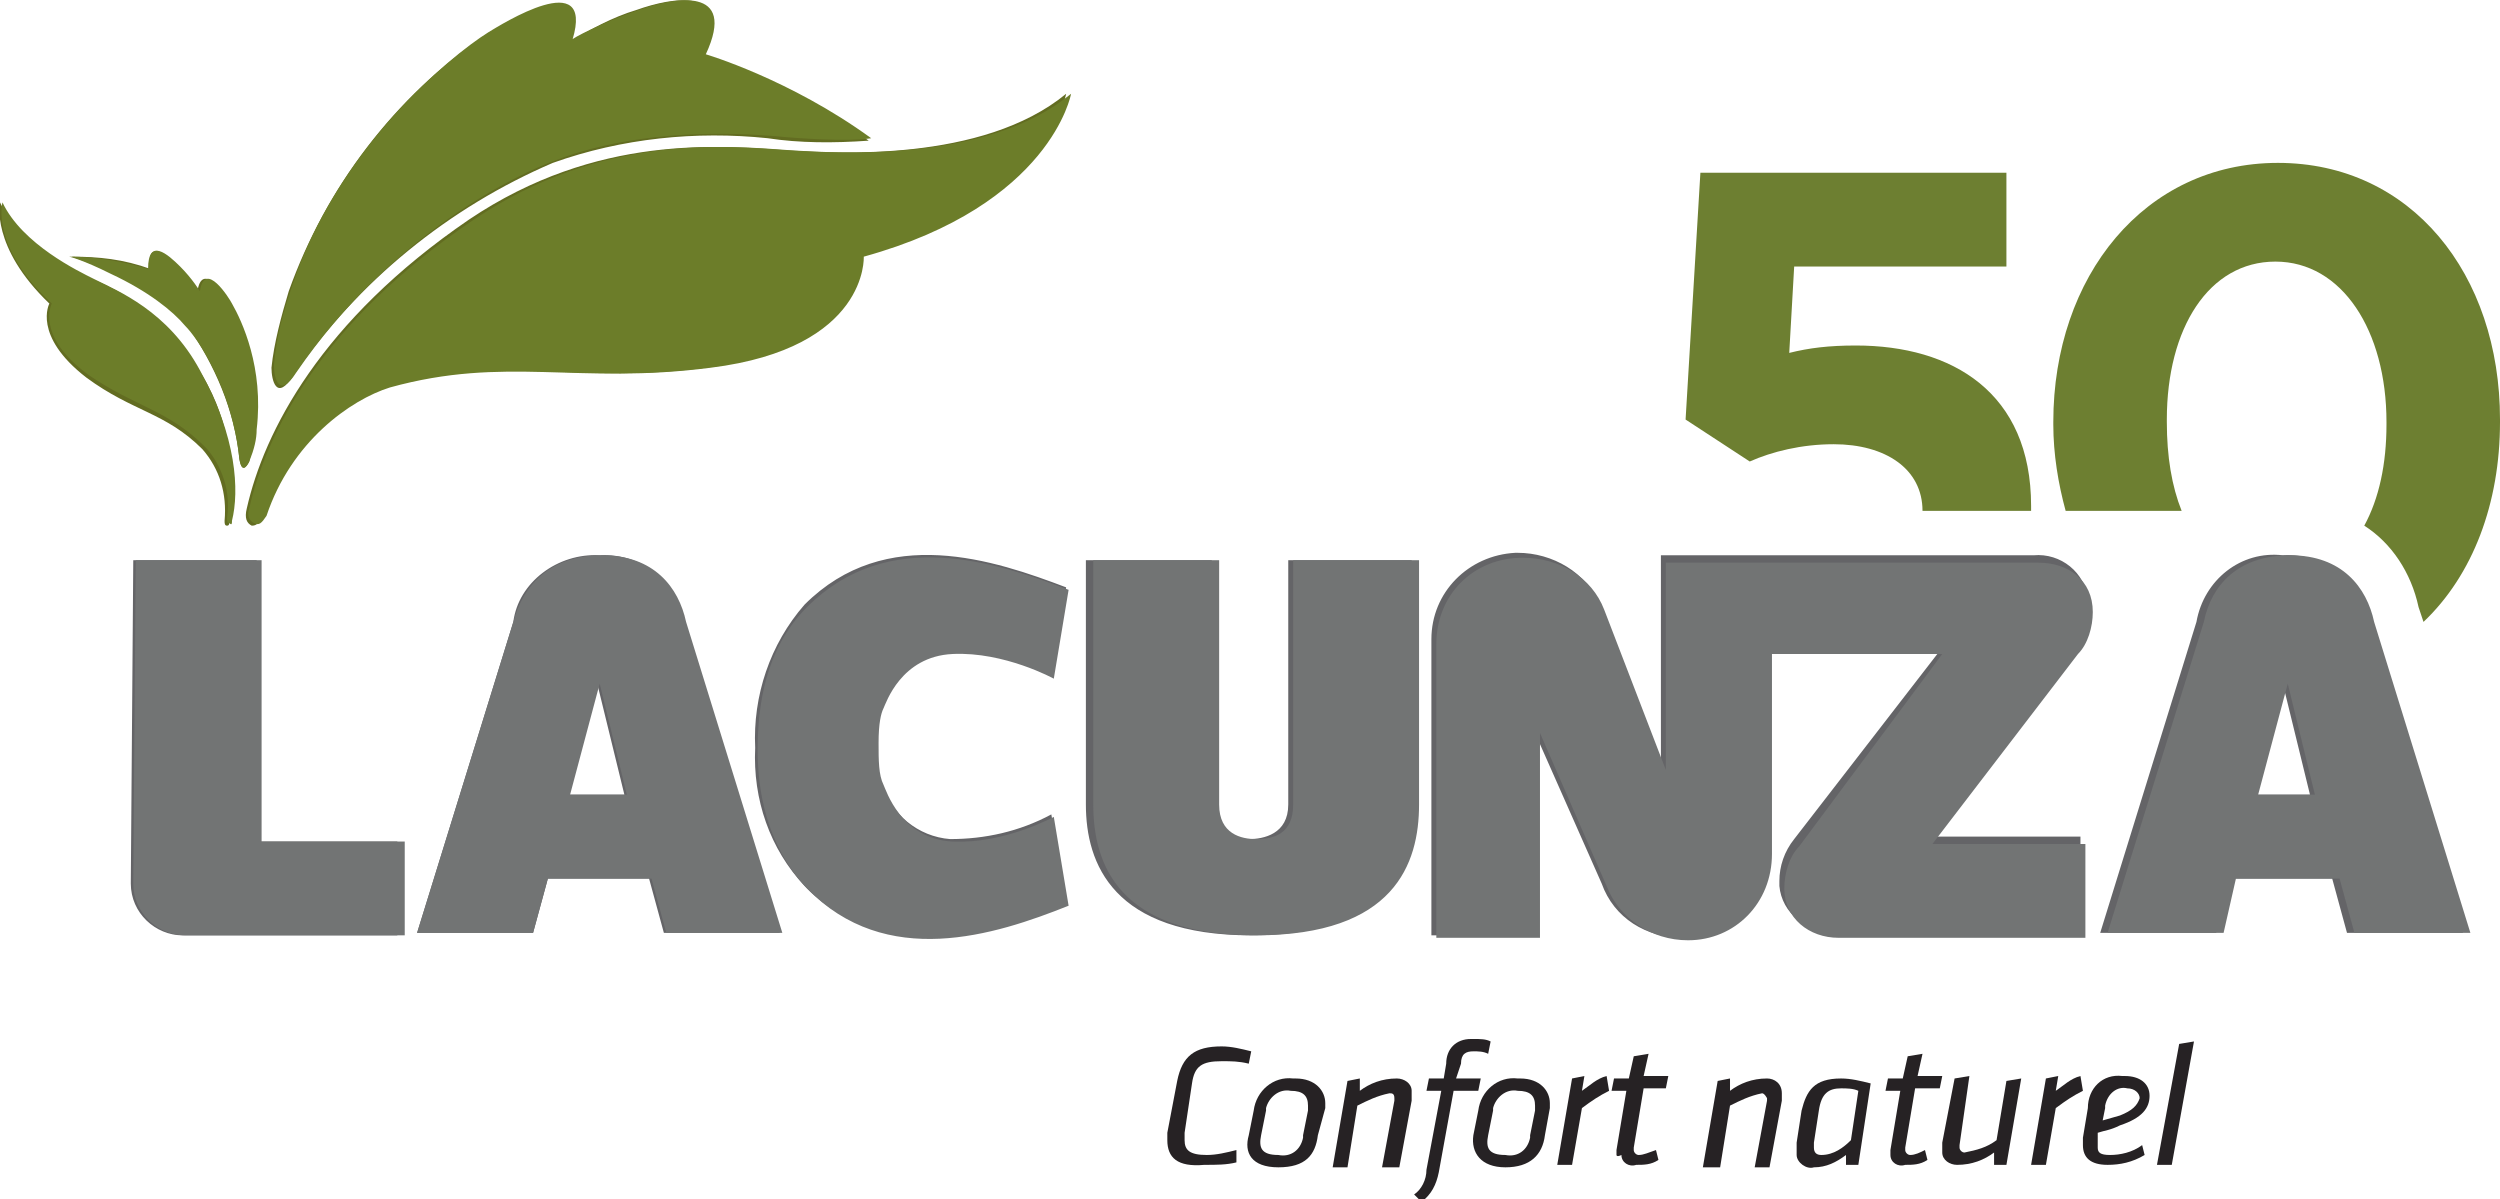 <?xml version="1.0" encoding="utf-8"?>
<!-- Generator: Adobe Illustrator 27.3.1, SVG Export Plug-In . SVG Version: 6.00 Build 0)  -->
<svg version="1.1" id="Capa_1" xmlns="http://www.w3.org/2000/svg" xmlns:xlink="http://www.w3.org/1999/xlink" x="0px" y="0px"
	 viewBox="0 0 101.3 48.6" style="enable-background:new 0 0 101.3 48.6;" xml:space="preserve">
<style type="text/css">
	.st0{fill:#646467;}
	.st1{fill:#626C21;}
	.st2{fill:#262224;}
	.st3{fill:#727474;}
	.st4{fill:#6C7D29;}
	.st5{fill:#6D7F31;}
</style>
<g>
	<path class="st0" d="M92.5,22.5c1.7-0.1,3.2,1.1,3.4,2.7l3.9,12.6h-4.7l-0.6-2.2h-4.1l-0.6,2.2h-4.7L89,25.2
		C89.3,23.5,90.8,22.3,92.5,22.5z M91.3,32.2h2.3l-1.1-4.5L91.3,32.2z M5.4,22.7h5v11.4h5.7v3.8H7.4c-1.1,0-2.1-0.9-2.1-2.1
		L5.4,22.7z M23,32.2h2.3l-1.1-4.5L23,32.2z M24.3,22.5c1.7-0.1,3.2,1.1,3.4,2.7l3.9,12.6h-4.7l-0.6-2.2h-4.1l-0.6,2.2h-4.7
		l3.9-12.6C21,23.6,22.6,22.4,24.3,22.5L24.3,22.5z M30.6,30.3c-0.1-2.1,0.6-4.2,2-5.8c3.3-3.3,7.7-1.8,10.6-0.7l-0.6,3.6
		c-1.3-0.7-2.7-1-4.1-1c-1.3,0.1-2.4,1-2.8,2.2c-0.2,0.4-0.2,0.9-0.2,1.4c0,0.6,0,1.1,0.2,1.7c0.4,1.3,1.5,2.2,2.8,2.3
		c1.4,0,2.8-0.3,4.1-1l0.6,3.6c-3,1.2-7.4,2.6-10.6-0.7C31.2,34.4,30.5,32.4,30.6,30.3L30.6,30.3z M50.7,37.9
		c-5.6,0-6.7-2.9-6.7-5.3v-9.9h5.1v9.9c0,1.2,0.9,1.4,1.5,1.4s1.6-0.2,1.6-1.4v-9.9h5v9.9C57.3,35,56.3,37.9,50.7,37.9L50.7,37.9z
		 M78.5,26.5h-6.8v8c0.1,1.9-1.4,3.4-3.3,3.5c-0.1,0-0.1,0-0.2,0c-1.5,0-2.8-0.8-3.3-2.2l-2.7-6.1v8.2h-4.2V25.9
		c0-1.9,1.5-3.4,3.4-3.5c0,0,0.1,0,0.1,0c1.4,0,2.8,0.8,3.3,2.1l2.5,6.4v-8.4h15.1c1.1-0.1,2.1,0.7,2.2,1.8c0,0.1,0,0.1,0,0.2
		c0,0.6-0.2,1.2-0.6,1.7l-5.9,7.7h6.2v3.8H74.3c-1.1,0.1-2.1-0.7-2.2-1.8c0-0.1,0-0.1,0-0.2c0-0.6,0.2-1.2,0.6-1.7L78.5,26.5z"/>
	<path class="st1" d="M9.2,21.3c-0.1,0-0.1-0.1-0.1-0.2c0.1-1.1-0.2-2.1-0.9-2.9c-1.5-1.5-2.8-1.5-4.7-2.9C1.3,13.6,2,12.3,2,12.3
		C-0.4,10,0,8.2,0,8.2c0.8,1.7,3.1,2.8,3.7,3.1c1.8,0.7,3.3,2,4.3,3.6c1.2,1.8,1.6,4,1.3,6.1C9.3,21.2,9.3,21.3,9.2,21.3z M7.2,10.8
		c0.3,0.3,0.6,0.6,0.8,1c0.2-1.3,1.2,0.3,1.3,0.5c0.9,1.5,1.2,3.3,1,5.1c0,0.4-0.1,0.9-0.2,1.3c-0.1,0.2-0.3,0.5-0.4-0.1
		c-0.2-2-1-3.8-2.1-5.4c-0.8-0.9-1.9-1.6-3-2.1c-0.6-0.3-1.1-0.5-1.7-0.7c1.1,0,2.1,0.1,3.2,0.5C5.9,9.6,6.8,10.4,7.2,10.8L7.2,10.8
		z M25.8,0.4c1.4-0.5,4-1,2.7,1.8c2.4,0.8,4.6,2,6.7,3.5c-1.4,0.1-2.8,0.1-4.1-0.1c-2.9-0.3-5.9,0-8.7,1c-4.2,1.8-7.9,4.8-10.5,8.6
		c-0.7,1.1-0.9,0.2-0.9-0.3c0.1-1,0.4-2.1,0.7-3.1c1.5-4.2,4.3-7.9,8-10.4c0.5-0.3,4.3-2.7,3.4,0.3C23.9,1.2,24.8,0.7,25.8,0.4z
		 M10.2,21.3C10,21.2,9.9,21,10,20.6c0.7-3.1,3-7.6,9-11.7c5.2-3.5,10.2-3,13-2.8c1.8,0.1,7.8,0.5,11.2-2.3c0,0-0.8,4.5-8.4,6.6
		c0,0,0.2,3.7-6.2,4.5c-5.4,0.7-8.3-0.6-13,0.8c-2.4,0.8-4.2,2.8-5,5.2C10.5,21.2,10.4,21.3,10.2,21.3z"/>
	<path class="st2" d="M47.3,46.2c0-0.1,0-0.2,0-0.3l0.4-2.1c0.2-1,0.7-1.4,1.8-1.4c0.4,0,0.8,0.1,1.2,0.2l-0.1,0.5
		c-0.4-0.1-0.7-0.1-1.1-0.1c-0.8,0-1.1,0.2-1.2,0.9l-0.3,2c0,0.1,0,0.2,0,0.3c0,0.4,0.2,0.6,0.9,0.6c0.4,0,0.8-0.1,1.2-0.2v0.5
		c-0.4,0.1-0.8,0.1-1.3,0.1C47.7,47.3,47.3,46.9,47.3,46.2z"/>
	<path class="st2" d="M50.6,46l0.2-1c0.1-0.8,0.8-1.4,1.6-1.3c0,0,0,0,0.1,0c0.8,0,1.2,0.5,1.2,1c0,0.1,0,0.2,0,0.2L53.4,46
		c-0.1,0.8-0.5,1.3-1.6,1.3S50.4,46.7,50.6,46z M53,45c0-0.1,0-0.1,0-0.2c0-0.4-0.2-0.6-0.7-0.6c-0.5-0.1-0.9,0.3-1,0.7
		c0,0,0,0.1,0,0.1l-0.2,1c-0.1,0.5,0,0.8,0.7,0.8c0.5,0.1,0.9-0.2,1-0.7c0,0,0-0.1,0-0.1L53,45z"/>
	<path class="st2" d="M57.2,44.3c0,0.1,0,0.2,0,0.3l-0.5,2.7H56l0.5-2.7c0,0,0-0.1,0-0.1c0-0.2-0.1-0.2-0.2-0.2
		c-0.5,0.1-0.9,0.3-1.3,0.5l-0.4,2.5h-0.6l0.6-3.5l0.5-0.1v0.5c0.4-0.3,0.9-0.5,1.5-0.5c0.3,0,0.6,0.2,0.6,0.5
		C57.2,44.2,57.2,44.2,57.2,44.3z"/>
	<path class="st2" d="M57.3,48.4c0.3-0.2,0.5-0.6,0.5-1l0.6-3.2h-0.6l0.1-0.5h0.6l0.1-0.6c0-0.6,0.4-1,1-1c0,0,0.1,0,0.1,0
		c0.3,0,0.5,0,0.7,0.1l-0.1,0.5c-0.2-0.1-0.4-0.1-0.6-0.1c-0.3,0-0.5,0.1-0.5,0.5L59,43.7h1l-0.1,0.5h-1l-0.6,3.3
		c-0.1,0.5-0.3,0.9-0.7,1.2L57.3,48.4z"/>
	<path class="st2" d="M59.7,46l0.2-1c0.1-0.8,0.8-1.4,1.6-1.3c0,0,0,0,0.1,0c0.8,0,1.2,0.5,1.2,1c0,0.1,0,0.2,0,0.2L62.6,46
		c-0.1,0.8-0.6,1.3-1.6,1.3S59.6,46.7,59.7,46z M62.2,45c0-0.1,0-0.1,0-0.2c0-0.4-0.2-0.6-0.7-0.6c-0.5-0.1-0.9,0.3-1,0.7
		c0,0,0,0.1,0,0.1l-0.2,1c-0.1,0.5,0,0.8,0.7,0.8c0.5,0.1,0.9-0.2,1-0.7c0,0,0-0.1,0-0.1L62.2,45z"/>
	<path class="st2" d="M65.2,44.2c-0.4,0.2-0.7,0.4-1.1,0.7l-0.4,2.3h-0.6l0.6-3.5l0.5-0.1l-0.1,0.6c0.3-0.2,0.6-0.5,1-0.6L65.2,44.2
		z"/>
	<path class="st2" d="M65.5,46.8c0-0.1,0-0.1,0-0.2l0.4-2.4h-0.6l0.1-0.5H66l0.2-0.9l0.6-0.1l-0.2,0.9h1l-0.1,0.5h-0.9l-0.4,2.4
		c0,0,0,0.1,0,0.1c0,0.1,0.1,0.2,0.2,0.2c0.2,0,0.4-0.1,0.7-0.2l0.1,0.4c-0.3,0.2-0.6,0.2-0.9,0.2c-0.3,0.1-0.6-0.1-0.6-0.4
		C65.5,46.9,65.5,46.8,65.5,46.8z"/>
	<path class="st2" d="M72.2,44.3c0,0.1,0,0.2,0,0.3l-0.5,2.7h-0.6l0.5-2.7c0,0,0-0.1,0-0.1s-0.1-0.2-0.2-0.2
		c-0.5,0.1-0.9,0.3-1.3,0.5l-0.4,2.5H69l0.6-3.5l0.5-0.1v0.5c0.4-0.3,0.9-0.5,1.5-0.5C71.9,43.7,72.2,43.9,72.2,44.3
		C72.2,44.3,72.2,44.3,72.2,44.3z"/>
	<path class="st2" d="M75.3,47.2h-0.5v-0.4c-0.4,0.3-0.8,0.5-1.3,0.5c-0.3,0.1-0.7-0.2-0.7-0.5c0-0.1,0-0.1,0-0.2c0-0.1,0-0.2,0-0.3
		L73,45c0.2-0.8,0.5-1.3,1.6-1.3c0.4,0,0.8,0.1,1.2,0.2L75.3,47.2z M75.3,44.2c-0.2-0.1-0.5-0.1-0.7-0.1c-0.5,0-0.8,0.2-0.9,0.9
		l-0.2,1.3c0,0.1,0,0.2,0,0.2c0,0.2,0.1,0.3,0.3,0.3c0.5,0,0.9-0.3,1.2-0.6L75.3,44.2z"/>
	<path class="st2" d="M76.6,46.8c0-0.1,0-0.1,0-0.2l0.4-2.4h-0.6l0.1-0.5h0.6l0.2-0.9l0.6-0.1l-0.2,0.9h1l-0.1,0.5h-1l-0.4,2.4
		c0,0,0,0.1,0,0.1c0,0.1,0.1,0.2,0.2,0.2c0.2,0,0.4-0.1,0.6-0.2l0.1,0.4c-0.3,0.2-0.6,0.2-0.9,0.2C76.9,47.3,76.6,47.1,76.6,46.8
		C76.6,46.8,76.6,46.8,76.6,46.8z"/>
	<path class="st2" d="M79.4,46.4c0,0,0,0.1,0,0.1c0,0.1,0.1,0.2,0.2,0.2c0.5-0.1,0.9-0.2,1.3-0.5l0.4-2.4l0.6-0.1l-0.6,3.5h-0.5
		v-0.5c-0.4,0.3-0.9,0.5-1.5,0.5c-0.3,0-0.6-0.2-0.6-0.5c0,0,0-0.1,0-0.1c0-0.1,0-0.2,0-0.3l0.5-2.6l0.6-0.1L79.4,46.4z"/>
	<path class="st2" d="M84.4,44.2c-0.4,0.2-0.7,0.4-1.1,0.7l-0.4,2.3h-0.6l0.6-3.5l0.5-0.1l-0.1,0.6c0.3-0.2,0.6-0.5,1-0.6L84.4,44.2
		z"/>
	<path class="st2" d="M85,46.3c0,0.1,0,0.1,0,0.2c0,0.2,0.1,0.3,0.5,0.3c0.4,0,0.9-0.1,1.3-0.4l0.1,0.4c-0.5,0.3-1,0.4-1.5,0.4
		c-0.7,0-1-0.3-1-0.8c0-0.1,0-0.2,0-0.3l0.2-1.2c0-0.8,0.6-1.4,1.4-1.3c0,0,0.1,0,0.1,0c0.6,0,1,0.3,1,0.8s-0.3,0.9-1.2,1.2
		c-0.4,0.2-0.6,0.2-0.9,0.3L85,46.3z M86.7,44.5c0-0.2-0.2-0.4-0.5-0.4c-0.4-0.1-0.8,0.2-0.9,0.7c0,0,0,0.1,0,0.1l-0.1,0.5l0.7-0.2
		C86.4,45,86.6,44.8,86.7,44.5L86.7,44.5z"/>
	<path class="st2" d="M88.3,42.3l0.6-0.1l-0.9,5h-0.6L88.3,42.3z"/>
	<path class="st3" d="M92.8,22.5c2.1,0,3.1,1.3,3.4,2.7l3.9,12.6h-4.7l-0.6-2.2h-2.1h-2.1l-0.5,2.2h-4.7l3.9-12.6
		C89.6,23.7,90.7,22.5,92.8,22.5z M91.5,32.2h2.3l-1.1-4.5L91.5,32.2z M5.5,22.7h5.1v11.4h5.8v3.8H7.5c-1.1,0-2.1-0.9-2.1-2.1
		L5.5,22.7z M23.1,32.2h2.3l-1.1-4.5L23.1,32.2z M24.4,22.5c2.1,0,3.1,1.3,3.4,2.7l3.9,12.6H27l-0.6-2.2h-2.1h-2.1l-0.6,2.2h-4.7
		l3.9-12.6C21.2,23.7,22.3,22.5,24.4,22.5z M30.7,30.4c0-1.8,0.3-4.1,2-5.8c3.3-3.3,7.7-1.8,10.6-0.7l-0.6,3.6c0,0-2-1.1-4.1-1
		s-2.7,2-2.8,2.2s-0.2,0.6-0.2,1.4c0,0.7,0,1.3,0.2,1.7c0.1,0.2,0.7,2.2,2.8,2.3s4.1-1,4.1-1l0.6,3.6c-3,1.2-7.4,2.6-10.6-0.7
		C31,34.2,30.7,31.9,30.7,30.4z M50.9,37.9c-5.6,0-6.6-2.9-6.6-5.3v-9.9h5.1v9.9c0,1.2,0.9,1.4,1.5,1.4c0.7,0,1.5-0.2,1.5-1.4v-9.9
		h5.1v9.9C57.5,35,56.5,37.9,50.9,37.9z M78.7,26.5h-6.9v8.1c0,2-1.5,3.5-3.4,3.5c-1.5,0-2.8-0.9-3.3-2.2l-2.7-6.2V38h-4.2V26.1
		c0-2,1.5-3.5,3.5-3.5c1.5,0,2.8,0.8,3.3,2.1l2.5,6.5v-8.4h15.1c1.2,0,2.2,0.7,2.2,2c0,0.6-0.2,1.3-0.6,1.7l-5.9,7.7h6.2V38h-10
		c-1.2,0-2.2-0.8-2.2-2c0-0.6,0.2-1.3,0.6-1.7L78.7,26.5z"/>
	<path class="st4" d="M9.3,21.2c-0.1,0-0.1-0.1-0.1-0.2c0.2-1.3-0.4-2.4-0.9-2.9c-1.5-1.5-2.8-1.6-4.7-2.9c-2.2-1.6-1.5-2.9-1.5-2.9
		c-2.5-2.3-2-4.1-2-4.1c0.8,1.7,3.1,2.8,3.7,3.1c1,0.5,3,1.3,4.3,3.7c1.5,2.7,1.6,4.9,1.3,6.1C9.4,21.2,9.4,21.3,9.3,21.2z
		 M7.3,10.8c0.5,0.5,0.8,1,0.8,1c0.2-1.3,1.2,0.3,1.3,0.5c0.4,0.7,1.3,2.6,1,5.1c0,0.4-0.1,0.8-0.3,1.3c-0.1,0.2-0.3,0.5-0.4-0.1
		c-0.3-2.9-1.7-4.9-2.2-5.4c-0.5-0.6-1.5-1.4-3-2.1c-1.2-0.6-1.7-0.7-1.7-0.7c1.7,0,3.2,0.5,3.2,0.5C6,9.6,6.8,10.3,7.3,10.8z
		 M25.9,0.4c1.4-0.5,4-1,2.7,1.8c0,0,3.4,1,6.7,3.4c0,0-0.9,0.2-4.1-0.1c-4-0.3-6.9,0.3-8.7,1C21.1,7,15.9,9.4,12,15.1
		c-0.7,1.1-0.9,0.2-0.9-0.3c0.1-1.2,0.4-2.2,0.7-3.1c1.8-5.6,6.4-9.4,8-10.4c0.5-0.3,4.3-2.7,3.4,0.3C23.1,1.6,24.4,0.9,25.9,0.4z
		 M10.3,21.2c-0.2-0.1-0.3-0.3-0.2-0.6c0.7-3.1,3-7.6,9.1-11.7c5.2-3.5,10.2-3,13-2.8C34,6.2,40,6.6,43.4,3.8c0,0-0.8,4.5-8.4,6.6
		c0,0,0.2,3.7-6.2,4.5c-5.4,0.7-8.3-0.5-13,0.8c-1.6,0.5-4,2.2-5,5.2C10.6,21.2,10.5,21.3,10.3,21.2z"/>
	<path class="st5" d="M74.3,18c2.1,0,3.6,1,3.6,2.7h4.4c0,0,0,0,0-0.1v-0.1c0-4.6-3.2-6.5-7.1-6.5c-1.1,0-1.9,0.1-2.7,0.3l0.2-3.5
		h8.6V7H68.9l-0.6,10l2.6,1.7C71.8,18.3,73,18,74.3,18z"/>
	<path class="st5" d="M88.4,20.7c-0.4-1-0.6-2.2-0.6-3.6v-0.1c0-3.7,1.7-6.4,4.4-6.4c2.7,0,4.5,2.8,4.5,6.5v0.1c0,1.6-0.3,3-0.9,4.1
		c1.1,0.7,1.9,1.9,2.2,3.3l0.2,0.6c2-1.9,3.1-4.8,3.1-8.1v-0.1c0-5.9-3.6-10.4-9-10.4c-5.4,0-9.1,4.6-9.1,10.5v0.1
		c0,1.2,0.2,2.4,0.5,3.5H88.4z"/>
</g>
</svg>
